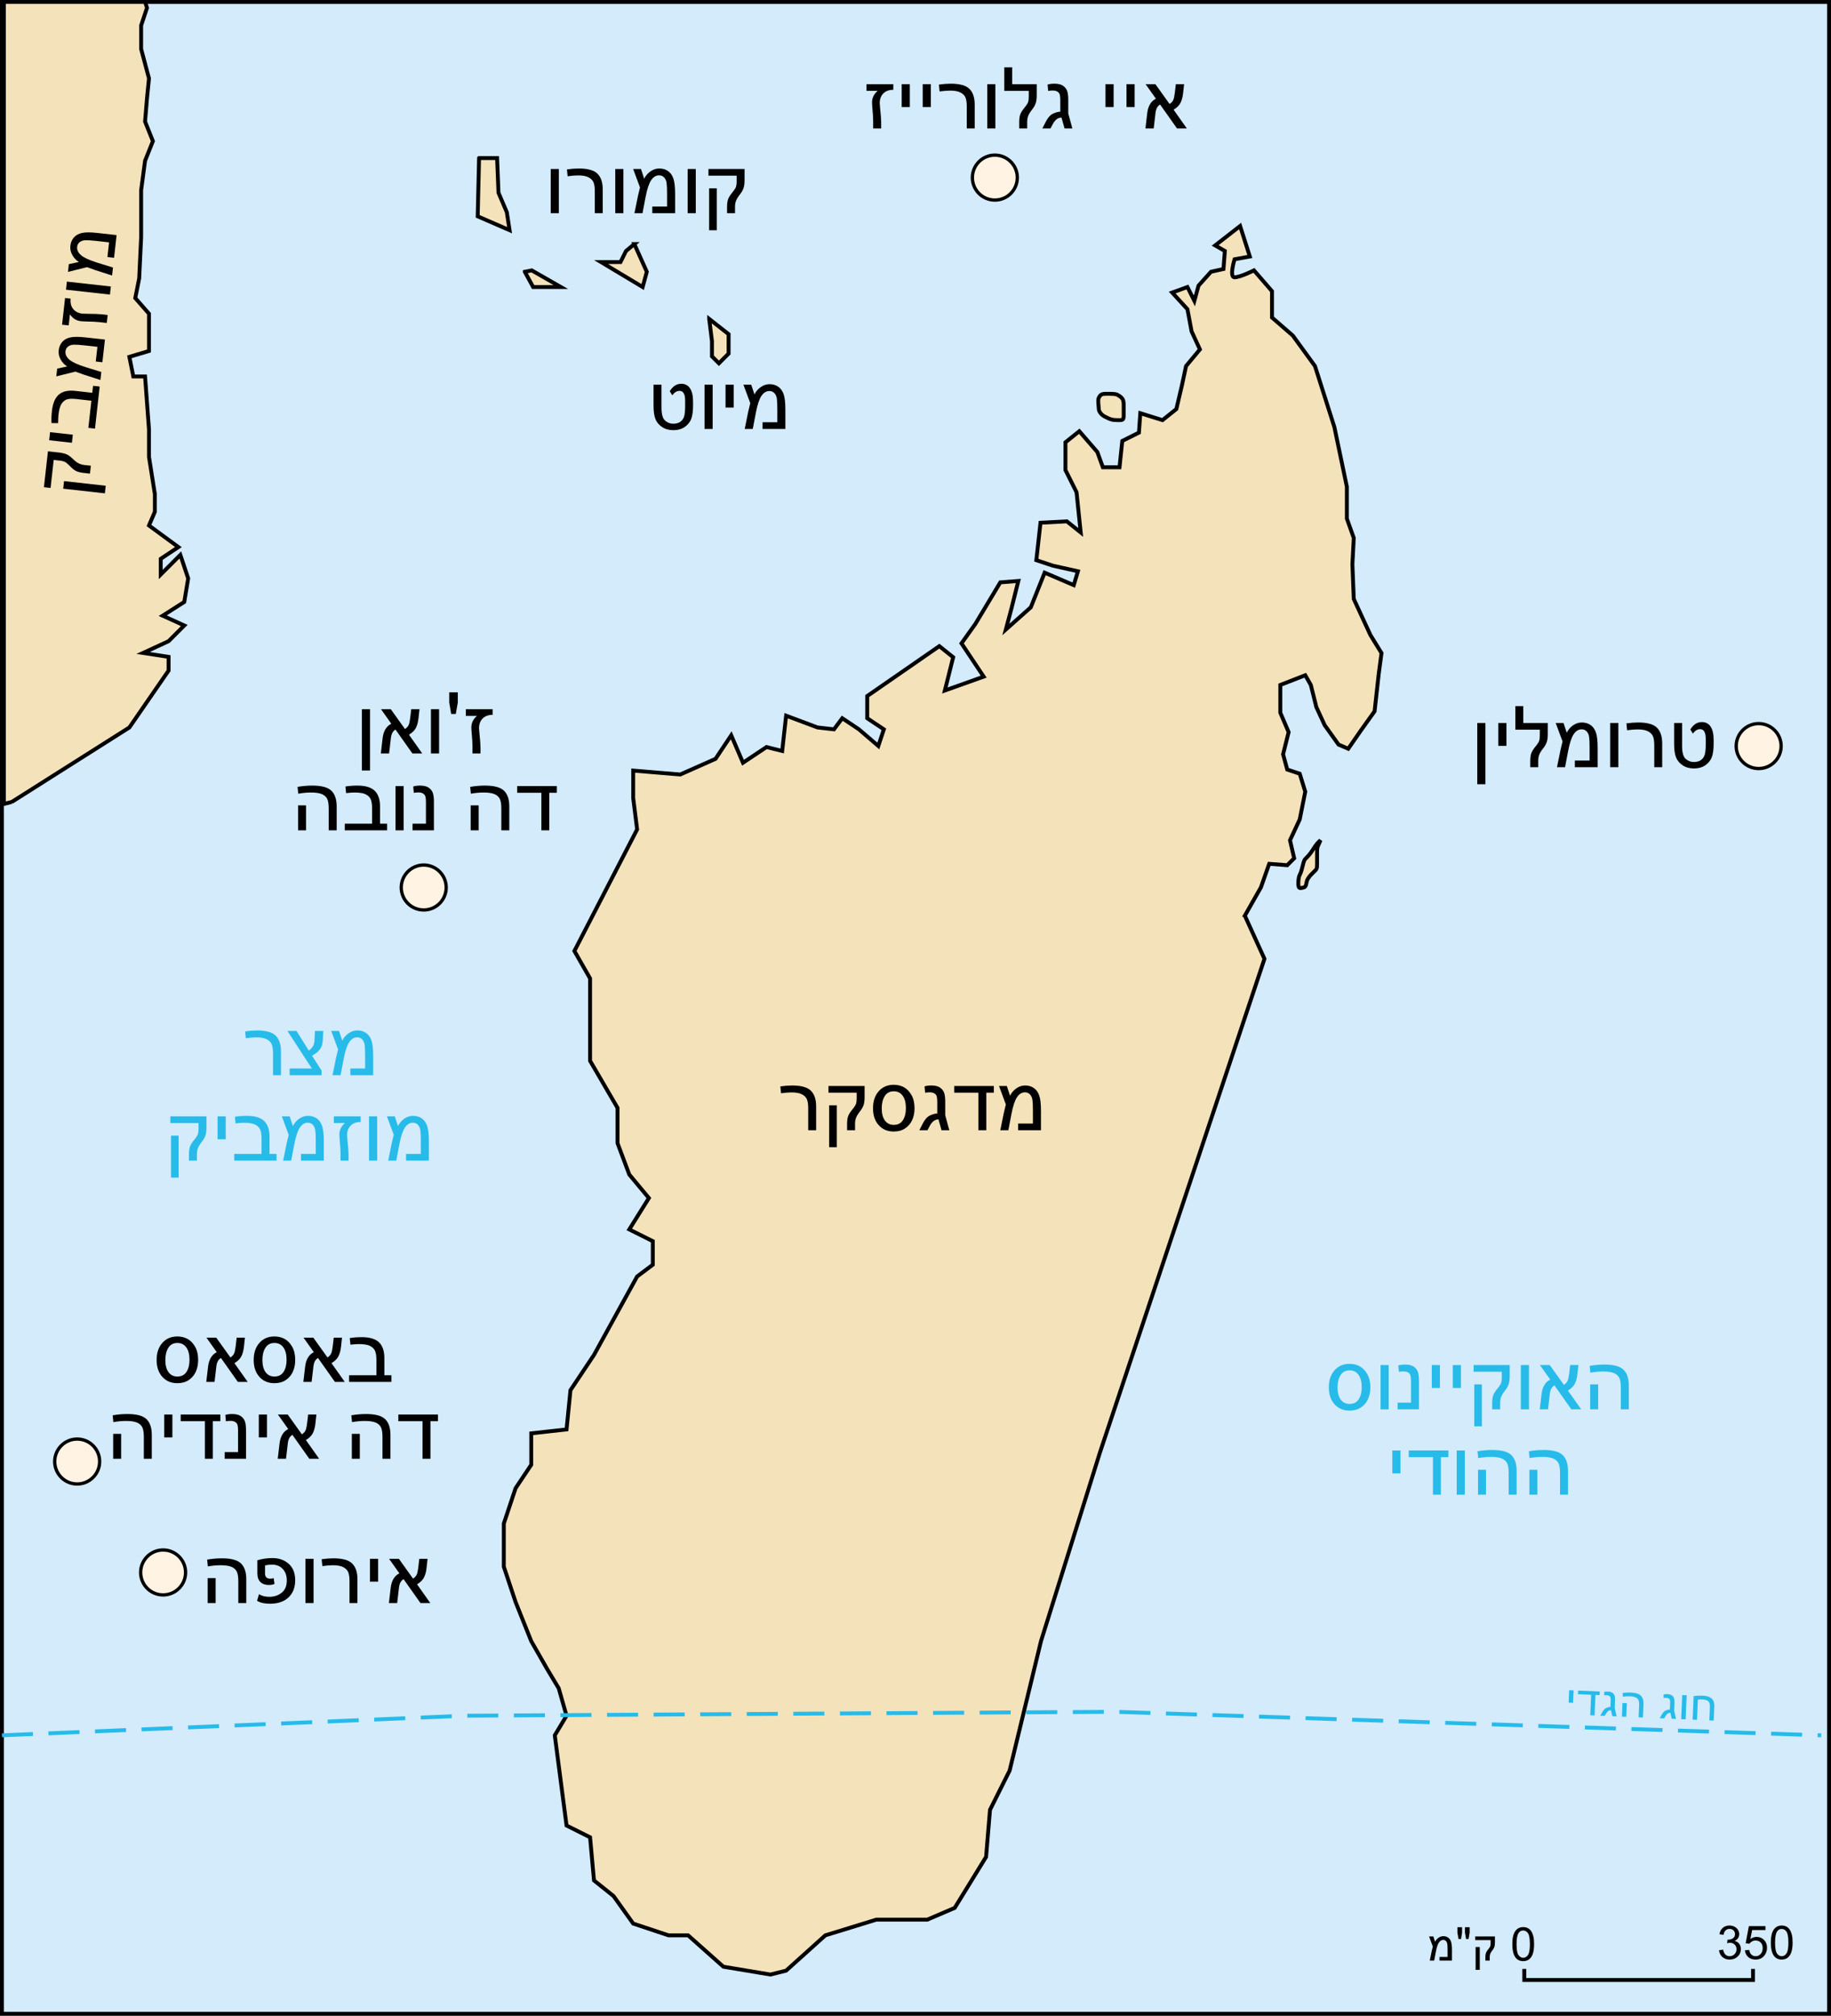 <?xml version="1.0" encoding="UTF-8" standalone="no"?>
<!-- Created with Inkscape (http://www.inkscape.org/) -->

<svg
   xmlns:dc="http://purl.org/dc/elements/1.1/"
   xmlns:cc="http://creativecommons.org/ns#"
   xmlns:rdf="http://www.w3.org/1999/02/22-rdf-syntax-ns#"
   xmlns:svg="http://www.w3.org/2000/svg"
   xmlns="http://www.w3.org/2000/svg"
   xmlns:sodipodi="http://sodipodi.sourceforge.net/DTD/sodipodi-0.dtd"
   xmlns:inkscape="http://www.inkscape.org/namespaces/inkscape"
   width="471.731"
   height="519.208"
   id="svg2"
   sodipodi:version="0.32"
   inkscape:version="0.47 r22583"
   sodipodi:docname="Îles_éparses.svg"
   version="1.0">
  <rect width="100%" height="100%" fill="#808080" stroke="none"/>
  <defs
     id="defs4">
    <inkscape:perspective
       sodipodi:type="inkscape:persp3d"
       inkscape:vp_x="0 : 262.51254 : 1"
       inkscape:vp_y="0 : 1000 : 0"
       inkscape:vp_z="1206.7284 : 262.51254 : 1"
       inkscape:persp3d-origin="603.3642 : 175.00836 : 1"
       id="perspective180" />
  </defs>
  <sodipodi:namedview
     id="base"
     pagecolor="#ffffff"
     bordercolor="#666666"
     borderopacity="1.0"
     inkscape:pageopacity="0.0"
     inkscape:pageshadow="2"
     inkscape:zoom="0.7"
     inkscape:cx="227.5986"
     inkscape:cy="338.99375"
     inkscape:document-units="px"
     inkscape:current-layer="layer2"
     inkscape:window-width="1280"
     inkscape:window-height="660"
     inkscape:window-x="-4"
     inkscape:window-y="-4"
     showguides="true"
     inkscape:guide-bbox="true"
     showgrid="false"
     inkscape:window-maximized="1" />
  <g
     inkscape:label="Calque 1"
     inkscape:groupmode="layer"
     id="layer1"
     transform="translate(-231.04,-309.663)" />
  <g
     inkscape:groupmode="layer"
     id="layer2"
     inkscape:label="dessin"
     transform="translate(-231.04,-309.663)">
    <g
       id="g3108">
      <path
         id="rect2823"
         d="m 231.54,310.163 470.731,0 0,518.208 -470.731,0 0,-518.208 z"
         style="color:#000000;fill:#d3ebfa;fill-opacity:1;stroke:#000000;stroke-width:1;stroke-linecap:butt;stroke-linejoin:miter;stroke-miterlimit:4;stroke-dashoffset:0;stroke-opacity:1;marker:none;visibility:visible;display:inline;overflow:visible" />
      <path
         id="path3710"
         d="m 551.759,545.528 5.051,11.112 -42.426,127.279 -15.152,48.487 -8.081,33.335 -5.051,10.102 -1.01,12.122 -8.081,13.132 -7.071,3.03 -13.132,0 -13.132,4.041 -10.102,9.091 -4.041,1.01 -12.122,-2.02 -9.091,-8.081 -5.051,0 -9.091,-3.03 -5.051,-7.071 -5.051,-4.041 -1.01,-11.112 -6.061,-3.03 -3.03,-23.234 3.03,-5.051 -2.02,-7.071 -3.03,-5.051 -4.041,-7.071 -4.041,-10.102 -3.03,-9.091 0,-11.112 3.03,-9.091 4.041,-6.061 0,-8.081 9.091,-1.01 1.01,-10.102 6.061,-9.091 11.112,-20.203 4.041,-3.03 0,-6.061 -6.061,-3.03 5.051,-8.081 -5.051,-6.061 -3.03,-8.081 0,-9.091 -7.071,-12.122 0,-8.081 0,-5.051 0,-8.081 -4.041,-7.071 16.162,-31.315 -1.01,-8.081 0,-7.071 12.122,1.01 9.091,-4.041 4.041,-6.061 3.03,7.071 6.061,-4.041 4.041,1.01 1.01,-9.091 8.081,3.03 4.244,0.486 2.143,-2.857 4.286,2.857 5,4.286 1.429,-4.286 -4.286,-2.857 0,-5.714 18.571,-12.857 3.571,2.857 -2.143,8.571 10,-3.571 -5.714,-8.571 3.571,-5 6.429,-10.714 4.643,-0.357 -1.786,7.143 -1.429,5.357 6.429,-5.714 3.571,-8.929 7.5,3.214 1.071,-3.571 -6.429,-1.429 -4.286,-1.429 1.071,-9.643 6.786,-0.357 3.571,2.857 -1.071,-10.357 -2.857,-5.714 0,-7.143 3.571,-2.857 4.643,5.357 1.429,3.929 4.286,0 0.714,-6.786 4.286,-2.143 0.357,-5 5.714,1.786 3.571,-2.857 1.429,-6.071 1.071,-5 3.571,-4.286 -2.143,-4.643 -1.071,-5.714 -3.929,-4.286 3.929,-1.429 1.786,3.571 1.071,-3.929 3.214,-3.571 3.214,-0.714 0.357,-4.643 -2.5,-1.429 6.429,-5 2.5,7.857 -3.929,0.714 c 0,0 -1.429,4.643 0,4.643 1.429,0 5,-1.786 5,-1.786 l 4.643,5.357 0,6.786 5.357,4.643 5.714,7.857 5,15.714 3.214,15.357 0,8.214 1.786,5 -0.357,6.786 0.357,8.929 4.286,9.286 2.857,4.643 -0.714,5.357 -1.071,9.643 -3.571,5 -3.214,4.643 -2.5,-1.071 -3.571,-5 -2.143,-4.643 -1.429,-5.714 -1.429,-2.5 -6.429,2.5 0,7.143 2.143,5 -1.429,5.714 1.071,3.929 3.214,1.071 1.429,4.643 -1.429,7.143 -2.5,5.357 1.071,4.643 -1.786,1.786 -4.643,-0.357 -2.143,6.071 -4.138,7.287 z"
         style="fill:#f4e2ba;fill-opacity:1;fill-rule:evenodd;stroke:#000000;stroke-width:1px;stroke-linecap:butt;stroke-linejoin:miter;stroke-opacity:1" />
      <path
         id="path4601"
         d="m 571.253,526.098 c -1.107,0.855 -1.921,2.442 -2.5,3.214 -0.515,0.686 -0.966,1.145 -1.429,1.607 -0.378,0.378 -0.62,1.585 -0.714,1.964 -0.239,0.955 -0.362,1.438 -0.714,2.143 -0.317,0.634 -0.357,1.475 -0.357,2.321 0,1.349 0.495,1.126 1.429,0.893 0.694,-0.174 0.573,-1.324 0.893,-1.964 0.404,-0.807 0.885,-1.242 1.607,-1.964 0.84,-0.84 0.893,-0.745 0.893,-2.143 0,-1.012 0,-2.024 0,-3.036 0,-1.544 0.353,-1.687 0.893,-3.036 z"
         style="fill:#f4e2ba;fill-opacity:1;fill-rule:evenodd;stroke:#000000;stroke-width:1px;stroke-linecap:butt;stroke-linejoin:miter;stroke-opacity:1" />
      <path
         id="path4603"
         d="m 519.111,411.455 c -0.485,-0.399 -1.95,-0.357 -3.036,-0.357 -1.24,0 -1.529,0.201 -1.964,1.071 -0.281,0.563 0,2.033 0,2.679 0,0.954 0.819,1.749 1.607,2.143 1.393,0.697 1.802,0.893 3.393,0.893 1.218,0 1.429,-0.008 1.429,-1.25 0,-0.893 0,-1.786 0,-2.679 0,-1.298 -0.259,-1.798 -1.429,-2.5 z"
         style="fill:#f4e2ba;fill-opacity:1;fill-rule:evenodd;stroke:#000000;stroke-width:1px;stroke-linecap:butt;stroke-linejoin:miter;stroke-opacity:1" />
      <path
         id="path4623"
         d="m 354.468,350.384 4.643,0 0.357,8.929 2.143,5 0.714,4.643 -8.214,-3.571 0.357,-15 z"
         style="fill:#f4e2ba;fill-opacity:1;fill-rule:evenodd;stroke:#000000;stroke-width:1px;stroke-linecap:butt;stroke-linejoin:miter;stroke-opacity:1" />
      <path
         id="path4625"
         d="m 394.468,372.527 3.214,7.143 -1.071,3.929 -10.714,-6.429 5,0 1.429,-2.857 2.143,-1.786 z"
         style="fill:#f4e2ba;fill-opacity:1;fill-rule:evenodd;stroke:#000000;stroke-width:1px;stroke-linecap:butt;stroke-linejoin:miter;stroke-opacity:1" />
      <path
         id="path4627"
         d="m 413.753,391.812 5,3.929 0,5 -2.5,2.5 -1.786,-1.786 0,-3.929 -0.714,-5.714 z"
         style="fill:#f4e2ba;fill-opacity:1;fill-rule:evenodd;stroke:#000000;stroke-width:1px;stroke-linecap:butt;stroke-linejoin:miter;stroke-opacity:1" />
      <path
         id="path4629"
         d="m 366.253,379.67 2.143,3.929 7.143,0 -7.5,-4.286 -1.786,0.357 z"
         style="fill:#f4e2ba;fill-opacity:1;fill-rule:evenodd;stroke:#000000;stroke-width:1px;stroke-linecap:butt;stroke-linejoin:miter;stroke-opacity:1" />
      <path
         id="path4633"
         d="m 433.214,430.576 c 0,3.748 -3.038,6.786 -6.786,6.786 -3.748,0 -6.786,-3.038 -6.786,-6.786 0,-3.748 3.038,-6.786 6.786,-6.786 3.748,0 6.786,3.038 6.786,6.786 z"
         style="color:#000000;fill:#fff3e3;fill-opacity:1;fill-rule:evenodd;stroke:#000000;stroke-width:1;stroke-linecap:butt;stroke-linejoin:miter;stroke-miterlimit:4;stroke-dashoffset:0;stroke-opacity:1;marker:none;visibility:visible;display:inline;overflow:visible"
         transform="matrix(0.853,0,0,0.853,123.606,-11.872)" />
      <path
         id="path5520"
         d="m 433.214,430.576 c 0,3.748 -3.038,6.786 -6.786,6.786 -3.748,0 -6.786,-3.038 -6.786,-6.786 0,-3.748 3.038,-6.786 6.786,-6.786 3.748,0 6.786,3.038 6.786,6.786 z"
         style="color:#000000;fill:#fff3e3;fill-opacity:1;fill-rule:evenodd;stroke:#000000;stroke-width:1;stroke-linecap:butt;stroke-linejoin:miter;stroke-miterlimit:4;stroke-dashoffset:0;stroke-opacity:1;marker:none;visibility:visible;display:inline;overflow:visible"
         transform="matrix(0.853,0,0,0.853,320.392,134.556)" />
      <path
         id="path5522"
         d="m 433.214,430.576 c 0,3.748 -3.038,6.786 -6.786,6.786 -3.748,0 -6.786,-3.038 -6.786,-6.786 0,-3.748 3.038,-6.786 6.786,-6.786 3.748,0 6.786,3.038 6.786,6.786 z"
         style="color:#000000;fill:#fff3e3;fill-opacity:1;fill-rule:evenodd;stroke:#000000;stroke-width:1;stroke-linecap:butt;stroke-linejoin:miter;stroke-miterlimit:4;stroke-dashoffset:0;stroke-opacity:1;marker:none;visibility:visible;display:inline;overflow:visible"
         transform="matrix(0.853,0,0,0.853,-23.536,170.985)" />
      <path
         id="path5524"
         d="m 433.214,430.576 c 0,3.748 -3.038,6.786 -6.786,6.786 -3.748,0 -6.786,-3.038 -6.786,-6.786 0,-3.748 3.038,-6.786 6.786,-6.786 3.748,0 6.786,3.038 6.786,6.786 z"
         style="color:#000000;fill:#fff3e3;fill-opacity:1;fill-rule:evenodd;stroke:#000000;stroke-width:1;stroke-linecap:butt;stroke-linejoin:miter;stroke-miterlimit:4;stroke-dashoffset:0;stroke-opacity:1;marker:none;visibility:visible;display:inline;overflow:visible"
         transform="matrix(0.853,0,0,0.853,-112.822,318.842)" />
      <path
         id="path5526"
         d="m 433.214,430.576 c 0,3.748 -3.038,6.786 -6.786,6.786 -3.748,0 -6.786,-3.038 -6.786,-6.786 0,-3.748 3.038,-6.786 6.786,-6.786 3.748,0 6.786,3.038 6.786,6.786 z"
         style="color:#000000;fill:#fff3e3;fill-opacity:1;fill-rule:evenodd;stroke:#000000;stroke-width:1;stroke-linecap:butt;stroke-linejoin:miter;stroke-miterlimit:4;stroke-dashoffset:0;stroke-opacity:1;marker:none;visibility:visible;display:inline;overflow:visible"
         transform="matrix(0.853,0,0,0.853,-90.679,347.413)" />
      <g
         id="text5528"
         style="font-size:22px;font-style:normal;font-variant:normal;font-weight:normal;font-stretch:normal;text-align:center;line-height:125%;writing-mode:lr-tb;text-anchor:middle;fill:#000000;fill-opacity:1;stroke:none;font-family:Arial">
        <path
           id="path3090"
           style=""
           d="m 490.183,594.151 -1.762,-4.759 2.009,0 0.838,2.514 c 0.337,-0.738 0.863,-1.362 1.579,-1.875 0.716,-0.512 1.486,-0.768 2.31,-0.768 0.874,10e-6 1.627,0.224 2.261,0.671 0.634,0.448 1.094,1.101 1.38,1.96 0.286,0.859 0.43,2.152 0.43,3.878 l 0,5.017 -5.876,0 0,-1.719 3.803,0 0,-3.341 c -10e-6,-1.26 -0.041,-2.179 -0.124,-2.755 -0.082,-0.576 -0.294,-1.046 -0.634,-1.407 -0.34,-0.362 -0.768,-0.542 -1.284,-0.542 -0.802,10e-6 -1.484,0.414 -2.046,1.241 -0.562,0.827 -1.04,2.261 -1.434,4.302 l -0.806,4.222 -2.073,0 0.902,-4.447 c 0.086,-0.423 0.261,-1.153 0.526,-2.191 z" />
        <path
           id="path3092"
           style=""
           d="m 487.089,591.111 -1.944,0 0,9.679 -2.041,0 0,-9.679 -6.23,0 0,-1.719 10.216,0 z" />
        <path
           id="path3094"
           style=""
           d="m 474.564,593.421 0,3.502 1.053,3.867 -2.009,0 -0.784,-2.793 c -0.881,0 -1.615,0.534 -2.202,1.601 l -0.634,1.192 -2.095,0 0.902,-1.762 c 0.537,-1.046 1.16,-1.731 1.869,-2.057 0.709,-0.326 1.325,-0.489 1.848,-0.489 l 0,-2.997 c -1e-5,-0.616 -0.045,-1.083 -0.134,-1.402 -0.089,-0.319 -0.288,-0.575 -0.596,-0.768 -0.308,-0.193 -0.716,-0.29 -1.225,-0.29 -0.437,10e-6 -0.827,0.036 -1.171,0.107 l -0.15,-1.633 c 0.48,-0.158 1.067,-0.236 1.762,-0.236 0.974,10e-6 1.719,0.183 2.234,0.548 0.516,0.365 0.867,0.815 1.053,1.348 0.186,0.534 0.279,1.287 0.279,2.261 z" />
        <path
           id="path3096"
           style=""
           d="m 455.959,595.14 c 0,-1.819 0.489,-3.284 1.466,-4.394 0.978,-1.11 2.272,-1.665 3.883,-1.665 0.96,10e-6 1.826,0.209 2.6,0.628 0.773,0.419 1.425,1.087 1.955,2.003 0.53,0.917 0.795,2.059 0.795,3.427 -2e-5,1.124 -0.201,2.131 -0.602,3.019 -0.401,0.888 -1.006,1.604 -1.815,2.148 -0.809,0.544 -1.787,0.816 -2.933,0.816 -1.611,0 -2.906,-0.546 -3.883,-1.638 -0.978,-1.092 -1.466,-2.541 -1.466,-4.345 z m 2.245,0 c 0,1.346 0.272,2.394 0.816,3.142 0.544,0.748 1.307,1.123 2.288,1.123 1.06,0 1.846,-0.405 2.358,-1.214 0.512,-0.809 0.768,-1.833 0.768,-3.072 -10e-6,-1.375 -0.276,-2.446 -0.827,-3.212 -0.551,-0.766 -1.318,-1.149 -2.299,-1.149 -1.038,10e-6 -1.815,0.414 -2.331,1.241 -0.516,0.827 -0.773,1.875 -0.773,3.142 z" />
        <path
           id="path3098"
           style=""
           d="m 444.486,589.393 9.303,0 0,2.836 c -10e-6,0.809 -0.073,1.459 -0.22,1.95 -0.147,0.491 -0.41,0.994 -0.79,1.509 l -0.569,0.773 c -0.587,0.788 -0.881,1.622 -0.881,2.503 l 0,1.826 -2.052,0 0,-1.536 c -10e-6,-0.781 0.07,-1.413 0.209,-1.896 0.14,-0.483 0.431,-1.004 0.875,-1.563 l 0.634,-0.816 c 0.308,-0.394 0.51,-0.75 0.607,-1.069 0.097,-0.319 0.145,-0.739 0.145,-1.262 l 0,-1.536 -7.262,0 z m 0.172,15.78 0,-10.807 1.966,0 0,10.807 z" />
        <path
           id="path3100"
           style=""
           d="m 432.089,589.5 c 1.103,-0.158 2.116,-0.236 3.04,-0.236 2.306,10e-6 3.912,0.446 4.818,1.337 0.906,0.892 1.359,2.236 1.359,4.034 l 0,6.155 -2.041,0 0,-5.607 c -1e-5,-1.038 -0.111,-1.823 -0.333,-2.353 -0.222,-0.53 -0.648,-0.96 -1.278,-1.289 -0.63,-0.329 -1.511,-0.494 -2.643,-0.494 -0.766,1e-5 -1.683,0.072 -2.75,0.215 z" />
      </g>
      <g
         id="text5536"
         style="font-size:22px;font-style:normal;font-variant:normal;font-weight:normal;font-stretch:normal;text-align:center;line-height:125%;writing-mode:lr-tb;text-anchor:middle;fill:#000000;fill-opacity:1;stroke:none;font-family:Arial">
        <path
           id="path3077"
           style=""
           d="m 413.565,353.19 9.303,0 0,2.836 c -10e-6,0.809 -0.073,1.459 -0.22,1.95 -0.147,0.491 -0.41,0.994 -0.79,1.509 l -0.569,0.773 c -0.587,0.788 -0.881,1.622 -0.881,2.503 l 0,1.826 -2.052,0 0,-1.536 c -1e-5,-0.781 0.07,-1.413 0.209,-1.896 0.14,-0.483 0.431,-1.004 0.875,-1.563 l 0.634,-0.816 c 0.308,-0.394 0.51,-0.75 0.607,-1.069 0.097,-0.319 0.145,-0.739 0.145,-1.262 l 0,-1.536 -7.262,0 z m 0.172,15.78 0,-10.807 1.966,0 0,10.807 z" />
        <path
           id="path3079"
           style=""
           d="m 410.299,353.19 0,11.397 -2.095,0 0,-11.397 z" />
        <path
           id="path3081"
           style=""
           d="m 395.926,357.949 -1.762,-4.759 2.009,0 0.838,2.514 c 0.337,-0.738 0.863,-1.362 1.579,-1.875 0.716,-0.512 1.486,-0.768 2.31,-0.768 0.874,10e-6 1.627,0.224 2.261,0.671 0.634,0.448 1.094,1.101 1.38,1.96 0.286,0.859 0.43,2.152 0.43,3.878 l 0,5.017 -5.876,0 0,-1.719 3.803,0 0,-3.341 c -1e-5,-1.26 -0.041,-2.179 -0.124,-2.755 -0.082,-0.576 -0.294,-1.046 -0.634,-1.407 -0.34,-0.362 -0.768,-0.542 -1.284,-0.542 -0.802,1e-5 -1.484,0.414 -2.046,1.241 -0.562,0.827 -1.04,2.261 -1.434,4.302 l -0.806,4.222 -2.073,0 0.902,-4.447 c 0.086,-0.423 0.261,-1.153 0.526,-2.191 z" />
        <path
           id="path3083"
           style=""
           d="m 391.651,353.19 0,11.397 -2.095,0 0,-11.397 z" />
        <path
           id="path3085"
           style=""
           d="m 377.106,353.297 c 1.103,-0.158 2.116,-0.236 3.04,-0.236 2.306,10e-6 3.912,0.446 4.818,1.337 0.906,0.892 1.359,2.236 1.359,4.034 l 0,6.155 -2.041,0 0,-5.607 c -10e-6,-1.038 -0.111,-1.823 -0.333,-2.353 -0.222,-0.53 -0.648,-0.96 -1.278,-1.289 -0.63,-0.329 -1.511,-0.494 -2.643,-0.494 -0.766,0 -1.683,0.072 -2.75,0.215 z" />
        <path
           id="path3087"
           style=""
           d="m 375.022,353.19 0,11.397 -2.095,0 0,-11.397 z" />
      </g>
      <g
         id="text5540"
         style="font-size:22px;font-style:normal;font-variant:normal;font-weight:normal;font-stretch:normal;text-align:center;line-height:125%;writing-mode:lr-tb;text-anchor:middle;fill:#000000;fill-opacity:1;stroke:none;font-family:Arial">
        <path
           id="path3068"
           style=""
           d="m 424.335,413.511 -1.762,-4.759 2.009,0 0.838,2.514 c 0.337,-0.738 0.863,-1.362 1.579,-1.875 0.716,-0.512 1.486,-0.768 2.31,-0.768 0.874,1e-5 1.627,0.224 2.261,0.671 0.634,0.448 1.094,1.101 1.38,1.96 0.286,0.859 0.43,2.152 0.43,3.878 l 0,5.017 -5.876,0 0,-1.719 3.803,0 0,-3.341 c 0,-1.26 -0.041,-2.179 -0.124,-2.755 -0.082,-0.576 -0.294,-1.046 -0.634,-1.407 -0.34,-0.362 -0.768,-0.542 -1.284,-0.542 -0.802,10e-6 -1.484,0.414 -2.046,1.241 -0.562,0.827 -1.04,2.261 -1.434,4.302 l -0.806,4.222 -2.073,0 0.902,-4.447 c 0.086,-0.423 0.261,-1.153 0.526,-2.191 z" />
        <path
           id="path3070"
           style=""
           d="m 420.06,408.753 0,5.897 -2.095,0 0,-5.897 z" />
        <path
           id="path3072"
           style=""
           d="m 414.646,408.753 0,11.397 -2.095,0 0,-11.397 z" />
        <path
           id="path3074"
           style=""
           d="m 399.413,408.753 2.052,0 0,5.919 c -10e-6,1.683 0.31,2.793 0.929,3.33 0.619,0.537 1.312,0.806 2.079,0.806 0.816,0 1.463,-0.19 1.939,-0.569 0.476,-0.38 0.786,-0.874 0.929,-1.482 0.143,-0.609 0.215,-1.429 0.215,-2.46 l 0,-1.45 c -10e-6,-1.669 -0.483,-2.503 -1.45,-2.503 -0.68,1e-5 -1.303,0.38 -1.869,1.139 l -0.645,-1.053 c 0.773,-1.275 1.758,-1.912 2.954,-1.912 1.003,2e-5 1.762,0.394 2.277,1.182 0.516,0.788 0.773,1.941 0.773,3.459 l 0,0.816 c -1e-5,1.475 -0.141,2.628 -0.424,3.459 -0.283,0.831 -0.824,1.543 -1.622,2.138 -0.799,0.594 -1.824,0.892 -3.078,0.892 -1.103,0 -2.061,-0.272 -2.874,-0.816 -0.813,-0.544 -1.38,-1.232 -1.703,-2.062 -0.322,-0.831 -0.483,-1.991 -0.483,-3.48 z" />
      </g>
      <path
         sodipodi:nodetypes="cccccccccccccccccccccccccccc"
         id="path5544"
         d="m 234.066,516.234 30.305,-19.193 10.102,-14.647 0,-3.536 -6.566,-1.01 6.566,-3.03 4.041,-4.041 -5.556,-2.525 5.556,-3.536 1.01,-6.061 -2.02,-6.061 -5.051,5.051 0,-4.041 4.546,-3.03 -7.576,-5.556 1.515,-3.536 0,-4.546 -1.515,-9.596 0,-7.071 -1.01,-13.637 -3.03,0 -1.01,-5.051 5.051,-1.515 0,-9.596 -3.536,-4.041 1.01,-5.051 0.505,-10.607 10e-6,-12.122 1.01,-7.576 2.02,-5.051 -2.02,-5.051 0.505,-6.061 0.505,-5.051 -2.02,-7.576 0,-6.061 1.515,-4.546 -0.505,-1.515 -36.365,0 0,206.576 2.02,-0.505 z"
         style="fill:#f4e2ba;fill-opacity:1;fill-rule:evenodd;stroke:#000000;stroke-width:1px;stroke-linecap:butt;stroke-linejoin:miter;stroke-opacity:1" />
      <g
         id="text5548"
         style="font-size:22px;font-style:normal;font-variant:normal;font-weight:normal;font-stretch:normal;text-align:center;line-height:125%;writing-mode:lr-tb;text-anchor:middle;fill:#000000;fill-opacity:1;stroke:none;font-family:Arial"
         transform="matrix(0.111,-0.994,0.994,0.111,0,0)">
        <path
           id="path3053"
           style=""
           d="m -347.944,293.862 -1.762,-4.759 2.009,0 0.838,2.514 c 0.337,-0.738 0.863,-1.362 1.579,-1.875 0.716,-0.512 1.486,-0.768 2.31,-0.768 0.874,10e-6 1.627,0.224 2.261,0.671 0.634,0.448 1.094,1.101 1.38,1.96 0.286,0.859 0.43,2.152 0.43,3.878 l 0,5.017 -5.876,0 0,-1.719 3.803,0 0,-3.341 c -10e-6,-1.26 -0.041,-2.179 -0.124,-2.755 -0.082,-0.576 -0.294,-1.046 -0.634,-1.407 -0.34,-0.362 -0.768,-0.542 -1.284,-0.542 -0.802,1e-5 -1.484,0.414 -2.046,1.241 -0.562,0.827 -1.04,2.261 -1.434,4.302 l -0.806,4.222 -2.073,0 0.902,-4.447 c 0.086,-0.423 0.261,-1.153 0.526,-2.191 z" />
        <path
           id="path3055"
           style=""
           d="m -352.22,289.103 0,11.397 -2.095,0 0,-11.397 z" />
        <path
           id="path3057"
           style=""
           d="m -356.474,290.553 c -1.096,1e-5 -1.953,0.313 -2.573,0.94 -0.619,0.627 -0.929,1.466 -0.929,2.519 0,0.208 0.032,0.612 0.097,1.214 0.186,1.733 0.279,2.965 0.279,3.695 l 0,1.579 -2.062,0 0,-1.869 c 0,-0.759 -0.072,-1.926 -0.215,-3.502 -0.05,-0.53 -0.075,-0.97 -0.075,-1.321 0,-1.182 0.483,-2.177 1.45,-2.986 l -2.879,0 0,-1.719 6.907,0 z" />
        <path
           id="path3059"
           style=""
           d="m -375.015,293.862 -1.762,-4.759 2.009,0 0.838,2.514 c 0.337,-0.738 0.863,-1.362 1.579,-1.875 0.716,-0.512 1.486,-0.768 2.31,-0.768 0.874,10e-6 1.627,0.224 2.261,0.671 0.634,0.448 1.094,1.101 1.38,1.96 0.286,0.859 0.43,2.152 0.43,3.878 l 0,5.017 -5.876,0 0,-1.719 3.803,0 0,-3.341 c -10e-6,-1.26 -0.041,-2.179 -0.124,-2.755 -0.082,-0.576 -0.294,-1.046 -0.634,-1.407 -0.34,-0.362 -0.768,-0.542 -1.284,-0.542 -0.802,1e-5 -1.484,0.414 -2.046,1.241 -0.562,0.827 -1.04,2.261 -1.434,4.302 l -0.806,4.222 -2.073,0 0.902,-4.447 c 0.086,-0.423 0.261,-1.153 0.526,-2.191 z" />
        <path
           id="path3061"
           style=""
           d="m -379.956,298.781 1.815,0 0,1.719 -10.903,0 0,-1.719 7.036,0 0,-3.889 c -10e-6,-1.06 -0.118,-1.857 -0.354,-2.39 -0.236,-0.534 -0.664,-0.958 -1.284,-1.273 -0.619,-0.315 -1.584,-0.473 -2.895,-0.473 -0.465,1e-5 -1.185,0.05 -2.159,0.15 l -0.172,-1.697 c 0.967,-0.158 1.994,-0.236 3.083,-0.236 2.048,10e-6 3.532,0.444 4.453,1.332 0.92,0.888 1.38,2.234 1.38,4.039 z" />
        <path
           id="path3063"
           style=""
           d="m -391.235,289.103 0,5.897 -2.095,0 0,-5.897 z" />
        <path
           id="path3065"
           style=""
           d="m -405.501,289.103 9.303,0 0,2.836 c -10e-6,0.809 -0.073,1.459 -0.22,1.95 -0.147,0.491 -0.41,0.994 -0.79,1.509 l -0.569,0.773 c -0.587,0.788 -0.881,1.622 -0.881,2.503 l 0,1.826 -2.052,0 0,-1.536 c -10e-6,-0.781 0.07,-1.413 0.209,-1.896 0.14,-0.483 0.431,-1.004 0.875,-1.563 l 0.634,-0.816 c 0.308,-0.394 0.51,-0.75 0.607,-1.069 0.097,-0.319 0.145,-0.739 0.145,-1.262 l 0,-1.536 -7.262,0 z m 0.172,15.78 0,-10.807 1.966,0 0,10.807 z" />
      </g>
      <g
         id="text5552"
         style="font-size:22px;font-style:normal;font-variant:normal;font-weight:normal;font-stretch:normal;text-align:center;line-height:100%;writing-mode:lr-tb;text-anchor:middle;fill:#27bbea;fill-opacity:1;stroke:none;font-family:Arial">
        <path
           id="path3032"
           style=""
           d="m 318.136,579.974 -1.762,-4.759 2.009,0 0.838,2.514 c 0.337,-0.738 0.863,-1.362 1.579,-1.875 0.716,-0.512 1.486,-0.768 2.31,-0.768 0.874,2e-5 1.627,0.224 2.261,0.671 0.634,0.448 1.094,1.101 1.38,1.96 0.286,0.859 0.43,2.152 0.43,3.878 l 0,5.017 -5.876,0 0,-1.719 3.803,0 0,-3.341 c -1e-5,-1.26 -0.041,-2.179 -0.124,-2.755 -0.082,-0.576 -0.294,-1.046 -0.634,-1.407 -0.34,-0.362 -0.768,-0.542 -1.284,-0.542 -0.802,10e-6 -1.484,0.414 -2.046,1.241 -0.562,0.827 -1.04,2.261 -1.434,4.302 l -0.806,4.222 -2.073,0 0.902,-4.447 c 0.086,-0.423 0.261,-1.153 0.526,-2.191 z" />
        <path
           id="path3034"
           style=""
           d="m 314.333,575.215 -0.107,2.052 c -0.036,0.68 -0.113,1.23 -0.231,1.649 -0.118,0.419 -0.367,0.85 -0.747,1.294 -0.38,0.444 -0.985,0.906 -1.815,1.386 l 2.438,3.803 0,1.214 -8.207,0 0,-1.719 5.726,0 -6.295,-9.679 2.331,0 3.169,5.06 c 0.537,-0.394 0.92,-0.815 1.149,-1.262 0.229,-0.448 0.344,-1.083 0.344,-1.907 l 0.107,-1.891 z" />
        <path
           id="path3036"
           style=""
           d="m 294.203,575.323 c 1.103,-0.158 2.116,-0.236 3.04,-0.236 2.306,2e-5 3.912,0.446 4.818,1.337 0.906,0.892 1.359,2.236 1.359,4.034 l 0,6.155 -2.041,0 0,-5.607 c -1e-5,-1.038 -0.111,-1.823 -0.333,-2.353 -0.222,-0.53 -0.648,-0.96 -1.278,-1.289 -0.63,-0.329 -1.511,-0.494 -2.643,-0.494 -0.766,10e-6 -1.683,0.072 -2.75,0.215 z" />
        <path
           id="path3038"
           style=""
           d="m 332.488,601.974 -1.762,-4.759 2.009,0 0.838,2.514 c 0.337,-0.738 0.863,-1.362 1.579,-1.875 0.716,-0.512 1.486,-0.768 2.31,-0.768 0.874,2e-5 1.627,0.224 2.261,0.671 0.634,0.448 1.094,1.101 1.38,1.96 0.286,0.859 0.43,2.152 0.43,3.878 l 0,5.017 -5.876,0 0,-1.719 3.803,0 0,-3.341 c -10e-6,-1.26 -0.041,-2.179 -0.124,-2.755 -0.082,-0.576 -0.294,-1.046 -0.634,-1.407 -0.34,-0.362 -0.768,-0.542 -1.284,-0.542 -0.802,10e-6 -1.484,0.414 -2.046,1.241 -0.562,0.827 -1.04,2.261 -1.434,4.302 l -0.806,4.222 -2.073,0 0.902,-4.447 c 0.086,-0.423 0.261,-1.153 0.526,-2.191 z" />
        <path
           id="path3040"
           style=""
           d="m 328.212,597.215 0,11.397 -2.095,0 0,-11.397 z" />
        <path
           id="path3042"
           style=""
           d="m 323.958,598.665 c -1.096,1e-5 -1.953,0.313 -2.573,0.94 -0.619,0.627 -0.929,1.466 -0.929,2.519 0,0.208 0.032,0.612 0.097,1.214 0.186,1.733 0.279,2.965 0.279,3.695 l 0,1.579 -2.062,0 0,-1.869 c -1e-5,-0.759 -0.072,-1.926 -0.215,-3.502 -0.05,-0.53 -0.075,-0.97 -0.075,-1.321 0,-1.182 0.483,-2.177 1.45,-2.986 l -2.879,0 0,-1.719 6.907,0 z" />
        <path
           id="path3044"
           style=""
           d="m 305.417,601.974 -1.762,-4.759 2.009,0 0.838,2.514 c 0.337,-0.738 0.863,-1.362 1.579,-1.875 0.716,-0.512 1.486,-0.768 2.31,-0.768 0.874,2e-5 1.627,0.224 2.261,0.671 0.634,0.448 1.094,1.101 1.38,1.96 0.286,0.859 0.43,2.152 0.43,3.878 l 0,5.017 -5.876,0 0,-1.719 3.803,0 0,-3.341 c -1e-5,-1.26 -0.041,-2.179 -0.124,-2.755 -0.082,-0.576 -0.294,-1.046 -0.634,-1.407 -0.34,-0.362 -0.768,-0.542 -1.284,-0.542 -0.802,10e-6 -1.484,0.414 -2.046,1.241 -0.562,0.827 -1.04,2.261 -1.434,4.302 l -0.806,4.222 -2.073,0 0.902,-4.447 c 0.086,-0.423 0.261,-1.153 0.526,-2.191 z" />
        <path
           id="path3046"
           style=""
           d="m 300.476,606.894 1.815,0 0,1.719 -10.903,0 0,-1.719 7.036,0 0,-3.889 c 0,-1.06 -0.118,-1.857 -0.354,-2.39 -0.236,-0.534 -0.664,-0.958 -1.284,-1.273 -0.619,-0.315 -1.584,-0.473 -2.895,-0.473 -0.466,10e-6 -1.185,0.05 -2.159,0.15 l -0.172,-1.697 c 0.967,-0.158 1.994,-0.236 3.083,-0.236 2.048,2e-5 3.532,0.444 4.453,1.332 0.92,0.888 1.38,2.234 1.38,4.039 z" />
        <path
           id="path3048"
           style=""
           d="m 289.197,597.215 0,5.897 -2.095,0 0,-5.897 z" />
        <path
           id="path3050"
           style=""
           d="m 274.931,597.215 9.303,0 0,2.836 c -1e-5,0.809 -0.073,1.459 -0.22,1.95 -0.147,0.491 -0.41,0.994 -0.79,1.509 l -0.569,0.773 c -0.587,0.788 -0.881,1.622 -0.881,2.503 l 0,1.826 -2.052,0 0,-1.536 c -1e-5,-0.781 0.07,-1.413 0.209,-1.896 0.14,-0.483 0.431,-1.004 0.875,-1.563 l 0.634,-0.816 c 0.308,-0.394 0.51,-0.75 0.607,-1.069 0.097,-0.319 0.145,-0.739 0.145,-1.262 l 0,-1.536 -7.262,0 z m 0.172,15.78 0,-10.807 1.966,0 0,10.807 z" />
      </g>
      <g
         id="text6443"
         style="font-size:22px;font-style:normal;font-variant:normal;font-weight:normal;font-stretch:normal;text-align:center;line-height:100%;writing-mode:lr-tb;text-anchor:middle;fill:#27bbea;fill-opacity:1;stroke:none;font-family:Arial">
        <path
           id="path3003"
           style=""
           d="m 640.598,661.481 c 1.296,-0.222 2.557,-0.333 3.781,-0.333 2.378,10e-6 4.021,0.44 4.931,1.321 0.909,0.881 1.364,2.231 1.364,4.05 l 0,6.155 -2.052,0 0,-5.607 c -10e-6,-1.139 -0.133,-1.975 -0.397,-2.508 -0.265,-0.534 -0.722,-0.938 -1.37,-1.214 -0.648,-0.276 -1.592,-0.414 -2.831,-0.414 -0.974,1e-5 -2.059,0.1 -3.255,0.301 z m 2.181,4.77 0,6.424 -2.052,0 0,-6.424 z" />
        <path
           id="path3005"
           style=""
           d="m 638.406,672.674 -2.535,0 -4.351,-6.155 c -0.673,0.365 -1.071,1.103 -1.192,2.213 l -0.462,3.942 -2.127,0 0.462,-3.942 c 0.215,-1.833 0.96,-3.072 2.234,-3.717 l -2.653,-3.738 2.524,0 3.652,5.103 c 0.444,-0.294 0.754,-0.625 0.929,-0.994 0.175,-0.369 0.313,-0.976 0.414,-1.821 l 0.269,-2.288 2.127,0 -0.258,2.353 c -0.115,1.01 -0.342,1.839 -0.682,2.487 -0.34,0.648 -0.929,1.226 -1.767,1.735 z" />
        <path
           id="path3007"
           style=""
           d="m 624.957,661.277 0,11.397 -2.095,0 0,-11.397 z" />
        <path
           id="path3009"
           style=""
           d="m 610.691,661.277 9.303,0 0,2.836 c -10e-6,0.809 -0.073,1.459 -0.22,1.95 -0.147,0.491 -0.41,0.994 -0.79,1.509 l -0.569,0.773 c -0.587,0.788 -0.881,1.622 -0.881,2.503 l 0,1.826 -2.052,0 0,-1.536 c 0,-0.781 0.07,-1.413 0.209,-1.896 0.14,-0.483 0.431,-1.004 0.875,-1.563 l 0.634,-0.816 c 0.308,-0.394 0.51,-0.75 0.607,-1.069 0.097,-0.319 0.145,-0.739 0.145,-1.262 l 0,-1.536 -7.262,0 z m 0.172,15.78 0,-10.807 1.966,0 0,10.807 z" />
        <path
           id="path3011"
           style=""
           d="m 607.426,661.277 0,5.897 -2.095,0 0,-5.897 z" />
        <path
           id="path3013"
           style=""
           d="m 602.012,661.277 0,5.897 -2.095,0 0,-5.897 z" />
        <path
           id="path3015"
           style=""
           d="m 596.619,672.674 -5.5,0 0,-1.719 3.448,0 0,-5.586 c 0,-0.616 -0.046,-1.083 -0.14,-1.402 -0.093,-0.319 -0.292,-0.575 -0.596,-0.768 -0.304,-0.193 -0.711,-0.29 -1.219,-0.29 -0.437,1e-5 -0.827,0.036 -1.171,0.107 l -0.15,-1.633 c 0.48,-0.158 1.067,-0.236 1.762,-0.236 0.974,10e-6 1.719,0.183 2.234,0.548 0.516,0.365 0.867,0.815 1.053,1.348 0.186,0.534 0.279,1.287 0.279,2.261 z" />
        <path
           id="path3017"
           style=""
           d="m 588.82,661.277 0,11.397 -2.095,0 0,-11.397 z" />
        <path
           id="path3019"
           style=""
           d="m 573.395,667.024 c 0,-1.819 0.489,-3.284 1.466,-4.394 0.978,-1.11 2.272,-1.665 3.883,-1.665 0.96,1e-5 1.826,0.209 2.6,0.628 0.773,0.419 1.425,1.087 1.955,2.003 0.53,0.917 0.795,2.059 0.795,3.427 -10e-6,1.124 -0.201,2.131 -0.602,3.019 -0.401,0.888 -1.006,1.604 -1.815,2.148 -0.809,0.544 -1.787,0.816 -2.933,0.816 -1.611,-10e-6 -2.906,-0.546 -3.883,-1.638 -0.978,-1.092 -1.466,-2.541 -1.466,-4.345 z m 2.245,0 c 0,1.346 0.272,2.394 0.816,3.142 0.544,0.748 1.307,1.123 2.288,1.123 1.06,0 1.846,-0.405 2.358,-1.214 0.512,-0.809 0.768,-1.833 0.768,-3.072 -1e-5,-1.375 -0.276,-2.446 -0.827,-3.212 -0.551,-0.766 -1.318,-1.149 -2.299,-1.149 -1.038,10e-6 -1.815,0.414 -2.331,1.241 -0.516,0.827 -0.773,1.875 -0.773,3.142 z" />
        <path
           id="path3021"
           style=""
           d="m 624.936,683.481 c 1.296,-0.222 2.557,-0.333 3.781,-0.333 2.378,10e-6 4.021,0.44 4.931,1.321 0.909,0.881 1.364,2.231 1.364,4.05 l 0,6.155 -2.052,0 0,-5.607 c -10e-6,-1.139 -0.133,-1.975 -0.397,-2.508 -0.265,-0.534 -0.722,-0.938 -1.37,-1.214 -0.648,-0.276 -1.592,-0.414 -2.831,-0.414 -0.974,1e-5 -2.059,0.1 -3.255,0.301 z m 2.181,4.77 0,6.424 -2.052,0 0,-6.424 z" />
        <path
           id="path3023"
           style=""
           d="m 611.701,683.481 c 1.296,-0.222 2.557,-0.333 3.781,-0.333 2.378,10e-6 4.021,0.44 4.931,1.321 0.909,0.881 1.364,2.231 1.364,4.05 l 0,6.155 -2.052,0 0,-5.607 c -10e-6,-1.139 -0.133,-1.975 -0.397,-2.508 -0.265,-0.534 -0.722,-0.938 -1.37,-1.214 -0.648,-0.276 -1.592,-0.414 -2.831,-0.414 -0.974,1e-5 -2.059,0.1 -3.255,0.301 z m 2.181,4.77 0,6.424 -2.052,0 0,-6.424 z" />
        <path
           id="path3025"
           style=""
           d="m 608.436,683.277 0,11.397 -2.095,0 0,-11.397 z" />
        <path
           id="path3027"
           style=""
           d="m 604.203,684.996 -1.944,0 0,9.679 -2.041,0 0,-9.679 -6.23,0 0,-1.719 10.216,0 z" />
        <path
           id="path3029"
           style=""
           d="m 591.85,683.277 0,5.897 -2.095,0 0,-5.897 z" />
      </g>
      <g
         id="text6453"
         style="font-size:22px;font-style:normal;font-variant:normal;font-weight:normal;font-stretch:normal;text-align:center;line-height:90%;writing-mode:lr-tb;text-anchor:middle;fill:#000000;fill-opacity:1;stroke:none;font-family:Arial">
        <path
           id="path2980"
           style=""
           d="m 357.956,493.793 c -1.096,10e-6 -1.953,0.313 -2.573,0.94 -0.619,0.627 -0.929,1.466 -0.929,2.519 0,0.208 0.032,0.612 0.097,1.214 0.186,1.733 0.279,2.965 0.279,3.695 l 0,1.579 -2.062,0 0,-1.869 c 0,-0.759 -0.072,-1.926 -0.215,-3.502 -0.05,-0.53 -0.075,-0.97 -0.075,-1.321 0,-1.182 0.483,-2.177 1.45,-2.986 l -2.879,0 0,-1.719 6.907,0 z" />
        <path
           id="path2982"
           style=""
           d="m 347.278,493.568 -0.494,-2.943 0,-2.632 2.202,0 0,2.632 -0.516,2.943 z" />
        <path
           id="path2984"
           style=""
           d="m 344.163,492.343 0,11.397 -2.095,0 0,-11.397 z" />
        <path
           id="path2986"
           style=""
           d="m 339.823,503.741 -2.535,0 -4.351,-6.155 c -0.673,0.365 -1.071,1.103 -1.192,2.213 l -0.462,3.942 -2.127,0 0.462,-3.942 c 0.215,-1.833 0.96,-3.072 2.234,-3.717 l -2.653,-3.738 2.524,0 3.652,5.103 c 0.444,-0.294 0.754,-0.625 0.929,-0.994 0.175,-0.369 0.313,-0.976 0.414,-1.821 l 0.269,-2.288 2.127,0 -0.258,2.353 c -0.115,1.01 -0.342,1.839 -0.682,2.487 -0.34,0.648 -0.929,1.226 -1.767,1.735 z" />
        <path
           id="path2988"
           style=""
           d="m 326.374,492.343 0,15.78 -2.095,0 0,-15.78 z" />
        <path
           id="path2990"
           style=""
           d="m 374.499,513.862 -1.944,0 0,9.679 -2.041,0 0,-9.679 -6.23,0 0,-1.719 10.216,0 z" />
        <path
           id="path2992"
           style=""
           d="m 352.177,512.347 c 1.296,-0.222 2.557,-0.333 3.781,-0.333 2.378,2e-5 4.021,0.44 4.931,1.321 0.909,0.881 1.364,2.231 1.364,4.05 l 0,6.155 -2.052,0 0,-5.607 c -10e-6,-1.139 -0.132,-1.975 -0.397,-2.508 -0.265,-0.534 -0.722,-0.938 -1.37,-1.214 -0.648,-0.276 -1.592,-0.414 -2.831,-0.414 -0.974,10e-6 -2.059,0.1 -3.255,0.301 z m 2.181,4.77 0,6.424 -2.052,0 0,-6.424 z" />
        <path
           id="path2994"
           style=""
           d="m 342.831,523.541 -5.5,0 0,-1.719 3.448,0 0,-5.586 c -1e-5,-0.616 -0.047,-1.083 -0.14,-1.402 -0.093,-0.319 -0.292,-0.575 -0.596,-0.768 -0.304,-0.193 -0.711,-0.29 -1.219,-0.29 -0.437,10e-6 -0.827,0.036 -1.171,0.107 l -0.15,-1.633 c 0.48,-0.158 1.067,-0.236 1.762,-0.236 0.974,2e-5 1.719,0.183 2.234,0.548 0.516,0.365 0.867,0.815 1.053,1.348 0.186,0.534 0.279,1.287 0.279,2.261 z" />
        <path
           id="path2996"
           style=""
           d="m 335.032,512.143 0,11.397 -2.095,0 0,-11.397 z" />
        <path
           id="path2998"
           style=""
           d="m 328.952,521.822 1.815,0 0,1.719 -10.903,0 0,-1.719 7.036,0 0,-3.889 c 0,-1.06 -0.118,-1.857 -0.354,-2.39 -0.236,-0.534 -0.664,-0.958 -1.284,-1.273 -0.619,-0.315 -1.584,-0.473 -2.895,-0.473 -0.466,10e-6 -1.185,0.05 -2.159,0.15 l -0.172,-1.697 c 0.967,-0.158 1.994,-0.236 3.083,-0.236 2.048,2e-5 3.532,0.444 4.453,1.332 0.92,0.888 1.38,2.234 1.38,4.039 z" />
        <path
           id="path3000"
           style=""
           d="m 307.704,512.347 c 1.296,-0.222 2.557,-0.333 3.781,-0.333 2.378,2e-5 4.021,0.44 4.931,1.321 0.909,0.881 1.364,2.231 1.364,4.05 l 0,6.155 -2.052,0 0,-5.607 c -10e-6,-1.139 -0.133,-1.975 -0.397,-2.508 -0.265,-0.534 -0.722,-0.938 -1.37,-1.214 -0.648,-0.276 -1.592,-0.414 -2.831,-0.414 -0.974,10e-6 -2.059,0.1 -3.255,0.301 z m 2.181,4.77 0,6.424 -2.052,0 0,-6.424 z" />
      </g>
      <g
         id="text6463"
         style="font-size:22px;font-style:normal;font-variant:normal;font-weight:normal;font-stretch:normal;text-align:center;line-height:90%;writing-mode:lr-tb;text-anchor:middle;fill:#000000;fill-opacity:1;stroke:none;font-family:Arial">
        <path
           id="path2959"
           style=""
           d="m 536.813,342.745 -2.535,0 -4.351,-6.155 c -0.673,0.365 -1.071,1.103 -1.192,2.213 l -0.462,3.942 -2.127,0 0.462,-3.942 c 0.215,-1.833 0.96,-3.072 2.234,-3.717 l -2.653,-3.738 2.524,0 3.652,5.103 c 0.444,-0.294 0.754,-0.625 0.929,-0.994 0.175,-0.369 0.313,-0.976 0.414,-1.821 l 0.269,-2.288 2.127,0 -0.258,2.353 c -0.115,1.01 -0.342,1.839 -0.682,2.487 -0.34,0.648 -0.929,1.226 -1.767,1.735 z" />
        <path
           id="path2961"
           style=""
           d="m 523.363,331.347 0,5.897 -2.095,0 0,-5.897 z" />
        <path
           id="path2963"
           style=""
           d="m 517.949,331.347 0,5.897 -2.095,0 0,-5.897 z" />
        <path
           id="path2965"
           style=""
           d="m 506.262,335.376 0,3.502 1.053,3.867 -2.009,0 -0.784,-2.793 c -0.881,0 -1.615,0.534 -2.202,1.601 l -0.634,1.192 -2.095,0 0.902,-1.762 c 0.537,-1.046 1.16,-1.731 1.869,-2.057 0.709,-0.326 1.325,-0.489 1.848,-0.489 l 0,-2.997 c 0,-0.616 -0.045,-1.083 -0.134,-1.402 -0.089,-0.319 -0.288,-0.575 -0.596,-0.768 -0.308,-0.193 -0.716,-0.29 -1.225,-0.29 -0.437,1e-5 -0.827,0.036 -1.171,0.107 l -0.15,-1.633 c 0.48,-0.158 1.067,-0.236 1.762,-0.236 0.974,10e-6 1.719,0.183 2.234,0.548 0.516,0.365 0.867,0.815 1.053,1.348 0.186,0.534 0.279,1.287 0.279,2.261 z" />
        <path
           id="path2967"
           style=""
           d="m 491.824,331.347 6.316,0 0,2.836 c -1e-5,0.802 -0.075,1.452 -0.226,1.95 -0.15,0.498 -0.412,1.001 -0.784,1.509 l -0.58,0.773 c -0.58,0.781 -0.87,1.615 -0.87,2.503 l 0,1.826 -2.052,0 0,-1.536 c -10e-6,-0.924 0.091,-1.618 0.274,-2.084 0.183,-0.465 0.449,-0.924 0.8,-1.375 l 0.645,-0.816 c 0.315,-0.401 0.517,-0.763 0.607,-1.085 0.089,-0.322 0.134,-0.738 0.134,-1.246 l 0,-1.536 -6.306,0 0,-6.069 2.041,0 z" />
        <path
           id="path2969"
           style=""
           d="m 487.485,331.347 0,11.397 -2.095,0 0,-11.397 z" />
        <path
           id="path2971"
           style=""
           d="m 472.94,331.455 c 1.103,-0.158 2.116,-0.236 3.04,-0.236 2.306,10e-6 3.912,0.446 4.818,1.337 0.906,0.892 1.359,2.236 1.359,4.034 l 0,6.155 -2.041,0 0,-5.607 c -1e-5,-1.038 -0.111,-1.823 -0.333,-2.353 -0.222,-0.53 -0.648,-0.96 -1.278,-1.289 -0.63,-0.329 -1.511,-0.494 -2.643,-0.494 -0.766,10e-6 -1.683,0.072 -2.75,0.215 z" />
        <path
           id="path2973"
           style=""
           d="m 470.856,331.347 0,5.897 -2.095,0 0,-5.897 z" />
        <path
           id="path2975"
           style=""
           d="m 465.442,331.347 0,5.897 -2.095,0 0,-5.897 z" />
        <path
           id="path2977"
           style=""
           d="m 461.188,332.797 c -1.096,10e-6 -1.953,0.313 -2.573,0.94 -0.619,0.627 -0.929,1.466 -0.929,2.519 -1e-5,0.208 0.032,0.612 0.097,1.214 0.186,1.733 0.279,2.965 0.279,3.695 l 0,1.579 -2.062,0 0,-1.869 c -10e-6,-0.759 -0.072,-1.926 -0.215,-3.502 -0.05,-0.53 -0.075,-0.97 -0.075,-1.321 -1e-5,-1.182 0.483,-2.177 1.45,-2.986 l -2.879,0 0,-1.719 6.907,0 z" />
      </g>
      <g
         id="text6471"
         style="font-size:22px;font-style:normal;font-variant:normal;font-weight:normal;font-stretch:normal;text-align:center;line-height:90%;writing-mode:lr-tb;text-anchor:middle;fill:#000000;fill-opacity:1;stroke:none;font-family:Arial">
        <path
           id="path2944"
           style=""
           d="m 662.353,495.887 2.052,0 0,5.919 c -1e-5,1.683 0.31,2.793 0.929,3.33 0.619,0.537 1.312,0.806 2.079,0.806 0.816,0 1.463,-0.19 1.939,-0.569 0.476,-0.38 0.786,-0.874 0.929,-1.482 0.143,-0.609 0.215,-1.429 0.215,-2.46 l 0,-1.45 c -1e-5,-1.669 -0.483,-2.503 -1.45,-2.503 -0.68,10e-6 -1.303,0.38 -1.869,1.139 l -0.645,-1.053 c 0.773,-1.275 1.758,-1.912 2.954,-1.912 1.003,10e-6 1.762,0.394 2.277,1.182 0.516,0.788 0.773,1.941 0.773,3.459 l 0,0.816 c -10e-6,1.475 -0.141,2.628 -0.424,3.459 -0.283,0.831 -0.824,1.543 -1.622,2.138 -0.799,0.594 -1.824,0.892 -3.078,0.892 -1.103,-10e-6 -2.061,-0.272 -2.874,-0.816 -0.813,-0.544 -1.38,-1.232 -1.703,-2.062 -0.322,-0.831 -0.483,-1.991 -0.483,-3.48 z" />
        <path
           id="path2946"
           style=""
           d="m 650.064,495.995 c 1.103,-0.158 2.116,-0.236 3.04,-0.236 2.306,2e-5 3.912,0.446 4.818,1.337 0.906,0.892 1.359,2.236 1.359,4.034 l 0,6.155 -2.041,0 0,-5.607 c -10e-6,-1.038 -0.111,-1.823 -0.333,-2.353 -0.222,-0.53 -0.648,-0.96 -1.278,-1.289 -0.63,-0.329 -1.511,-0.494 -2.643,-0.494 -0.766,10e-6 -1.683,0.072 -2.75,0.215 z" />
        <path
           id="path2948"
           style=""
           d="m 647.98,495.887 0,11.397 -2.095,0 0,-11.397 z" />
        <path
           id="path2950"
           style=""
           d="m 633.607,500.646 -1.762,-4.759 2.009,0 0.838,2.514 c 0.337,-0.738 0.863,-1.362 1.579,-1.875 0.716,-0.512 1.486,-0.768 2.31,-0.768 0.874,2e-5 1.627,0.224 2.261,0.671 0.634,0.448 1.094,1.101 1.38,1.96 0.286,0.859 0.43,2.152 0.43,3.878 l 0,5.017 -5.876,0 0,-1.719 3.803,0 0,-3.341 c -10e-6,-1.26 -0.041,-2.179 -0.124,-2.755 -0.082,-0.576 -0.294,-1.046 -0.634,-1.407 -0.34,-0.362 -0.768,-0.542 -1.284,-0.542 -0.802,10e-6 -1.484,0.414 -2.046,1.241 -0.562,0.827 -1.04,2.261 -1.434,4.302 l -0.806,4.222 -2.073,0 0.902,-4.447 c 0.086,-0.423 0.261,-1.153 0.526,-2.191 z" />
        <path
           id="path2952"
           style=""
           d="m 623.488,495.887 6.316,0 0,2.836 c -1e-5,0.802 -0.075,1.452 -0.226,1.95 -0.15,0.498 -0.412,1.001 -0.784,1.509 l -0.58,0.773 c -0.58,0.781 -0.87,1.615 -0.87,2.503 l 0,1.826 -2.052,0 0,-1.536 c 0,-0.924 0.091,-1.618 0.274,-2.084 0.183,-0.465 0.449,-0.924 0.8,-1.375 l 0.645,-0.816 c 0.315,-0.401 0.517,-0.763 0.607,-1.085 0.089,-0.322 0.134,-0.738 0.134,-1.246 l 0,-1.536 -6.306,0 0,-6.069 2.041,0 z" />
        <path
           id="path2954"
           style=""
           d="m 619.148,495.887 0,5.897 -2.095,0 0,-5.897 z" />
        <path
           id="path2956"
           style=""
           d="m 613.734,495.887 0,15.78 -2.095,0 0,-15.78 z" />
      </g>
      <g
         id="text6475"
         style="font-size:22px;font-style:normal;font-variant:normal;font-weight:normal;font-stretch:normal;text-align:center;line-height:90%;writing-mode:lr-tb;text-anchor:middle;fill:#000000;fill-opacity:1;stroke:none;font-family:Arial">
        <path
           id="path2931"
           style=""
           d="m 341.905,722.581 -2.535,0 -4.351,-6.155 c -0.673,0.365 -1.071,1.103 -1.192,2.213 l -0.462,3.942 -2.127,0 0.462,-3.942 c 0.215,-1.833 0.96,-3.072 2.234,-3.717 l -2.653,-3.738 2.524,0 3.652,5.103 c 0.444,-0.294 0.754,-0.625 0.929,-0.994 0.175,-0.369 0.313,-0.976 0.414,-1.821 l 0.269,-2.288 2.127,0 -0.258,2.353 c -0.115,1.01 -0.342,1.839 -0.682,2.487 -0.34,0.648 -0.929,1.226 -1.767,1.735 z" />
        <path
           id="path2933"
           style=""
           d="m 328.456,711.183 0,5.897 -2.095,0 0,-5.897 z" />
        <path
           id="path2935"
           style=""
           d="m 313.911,711.291 c 1.103,-0.158 2.116,-0.236 3.04,-0.236 2.306,10e-6 3.912,0.446 4.818,1.337 0.906,0.892 1.359,2.236 1.359,4.034 l 0,6.155 -2.041,0 0,-5.607 c -1e-5,-1.038 -0.111,-1.823 -0.333,-2.353 -0.222,-0.53 -0.648,-0.96 -1.278,-1.289 -0.63,-0.329 -1.511,-0.494 -2.643,-0.494 -0.766,10e-6 -1.683,0.072 -2.75,0.215 z" />
        <path
           id="path2937"
           style=""
           d="m 311.827,711.183 0,11.397 -2.095,0 0,-11.397 z" />
        <path
           id="path2939"
           style=""
           d="m 297.346,711.559 c 1.239,-0.38 2.535,-0.569 3.889,-0.569 1.669,10e-6 3.062,0.491 4.179,1.472 1.117,0.981 1.676,2.403 1.676,4.265 -10e-6,1.841 -0.573,3.305 -1.719,4.394 -1.146,1.089 -2.743,1.633 -4.791,1.633 -1.396,0 -2.499,-0.254 -3.309,-0.763 l 0.494,-1.697 c 0.702,0.451 1.593,0.677 2.675,0.677 1.225,0 2.279,-0.349 3.164,-1.047 0.884,-0.698 1.327,-1.749 1.327,-3.153 -1e-5,-1.232 -0.347,-2.222 -1.042,-2.97 -0.695,-0.748 -1.622,-1.123 -2.782,-1.123 -0.602,10e-6 -1.196,0.068 -1.783,0.204 l 0,2.084 c 0,0.881 0.44,1.321 1.321,1.321 0.358,0 0.659,-0.043 0.902,-0.129 l 0.215,1.493 c -0.415,0.179 -0.899,0.269 -1.45,0.269 -0.931,1e-5 -1.658,-0.252 -2.181,-0.757 -0.523,-0.505 -0.784,-1.251 -0.784,-2.24 z" />
        <path
           id="path2941"
           style=""
           d="m 284.413,711.387 c 1.296,-0.222 2.557,-0.333 3.781,-0.333 2.378,10e-6 4.021,0.44 4.931,1.321 0.909,0.881 1.364,2.231 1.364,4.05 l 0,6.155 -2.052,0 0,-5.607 c -1e-5,-1.139 -0.133,-1.975 -0.397,-2.508 -0.265,-0.534 -0.722,-0.938 -1.37,-1.214 -0.648,-0.276 -1.592,-0.414 -2.831,-0.414 -0.974,10e-6 -2.059,0.1 -3.255,0.301 z m 2.181,4.77 0,6.424 -2.052,0 0,-6.424 z" />
      </g>
      <g
         id="text6479"
         style="font-size:22px;font-style:normal;font-variant:normal;font-weight:normal;font-stretch:normal;text-align:center;line-height:90%;writing-mode:lr-tb;text-anchor:middle;fill:#000000;fill-opacity:1;stroke:none;font-family:Arial">
        <path
           id="path2904"
           style=""
           d="m 330.066,663.895 1.815,0 0,1.719 -10.903,0 0,-1.719 7.036,0 0,-3.889 c -1e-5,-1.06 -0.118,-1.857 -0.354,-2.39 -0.236,-0.534 -0.664,-0.958 -1.284,-1.273 -0.619,-0.315 -1.584,-0.473 -2.895,-0.473 -0.466,10e-6 -1.185,0.05 -2.159,0.15 l -0.172,-1.697 c 0.967,-0.158 1.994,-0.236 3.083,-0.236 2.048,10e-6 3.532,0.444 4.453,1.332 0.92,0.888 1.38,2.234 1.38,4.039 z" />
        <path
           id="path2906"
           style=""
           d="m 319.861,665.614 -2.535,0 -4.351,-6.155 c -0.673,0.365 -1.071,1.103 -1.192,2.213 l -0.462,3.942 -2.127,0 0.462,-3.942 c 0.215,-1.833 0.96,-3.072 2.234,-3.717 l -2.653,-3.738 2.524,0 3.652,5.103 c 0.444,-0.294 0.754,-0.625 0.929,-0.994 0.175,-0.369 0.313,-0.976 0.414,-1.821 l 0.269,-2.288 2.127,0 -0.258,2.353 c -0.115,1.01 -0.342,1.839 -0.682,2.487 -0.34,0.648 -0.929,1.226 -1.767,1.735 z" />
        <path
           id="path2908"
           style=""
           d="m 296.4,659.964 c 0,-1.819 0.489,-3.284 1.466,-4.394 0.978,-1.11 2.272,-1.665 3.883,-1.665 0.96,10e-6 1.826,0.209 2.6,0.628 0.773,0.419 1.425,1.087 1.955,2.003 0.53,0.917 0.795,2.059 0.795,3.427 -1e-5,1.124 -0.201,2.131 -0.602,3.019 -0.401,0.888 -1.006,1.604 -1.815,2.148 -0.809,0.544 -1.787,0.816 -2.933,0.816 -1.611,0 -2.906,-0.546 -3.883,-1.638 -0.978,-1.092 -1.466,-2.541 -1.466,-4.345 z m 2.245,0 c 0,1.346 0.272,2.394 0.816,3.142 0.544,0.748 1.307,1.123 2.288,1.123 1.06,1e-5 1.846,-0.405 2.358,-1.214 0.512,-0.809 0.768,-1.833 0.768,-3.072 -1e-5,-1.375 -0.276,-2.446 -0.827,-3.212 -0.551,-0.766 -1.318,-1.149 -2.299,-1.149 -1.038,10e-6 -1.815,0.414 -2.331,1.241 -0.516,0.827 -0.773,1.875 -0.773,3.142 z" />
        <path
           id="path2910"
           style=""
           d="m 294.853,665.614 -2.535,0 -4.351,-6.155 c -0.673,0.365 -1.071,1.103 -1.192,2.213 l -0.462,3.942 -2.127,0 0.462,-3.942 c 0.215,-1.833 0.96,-3.072 2.234,-3.717 l -2.653,-3.738 2.524,0 3.652,5.103 c 0.444,-0.294 0.754,-0.625 0.929,-0.994 0.175,-0.369 0.313,-0.976 0.414,-1.821 l 0.269,-2.288 2.127,0 -0.258,2.353 c -0.115,1.01 -0.342,1.839 -0.682,2.487 -0.34,0.648 -0.929,1.226 -1.767,1.735 z" />
        <path
           id="path2912"
           style=""
           d="m 271.392,659.964 c 0,-1.819 0.489,-3.284 1.466,-4.394 0.978,-1.11 2.272,-1.665 3.883,-1.665 0.96,10e-6 1.826,0.209 2.6,0.628 0.773,0.419 1.425,1.087 1.955,2.003 0.53,0.917 0.795,2.059 0.795,3.427 -1e-5,1.124 -0.201,2.131 -0.602,3.019 -0.401,0.888 -1.006,1.604 -1.815,2.148 -0.809,0.544 -1.787,0.816 -2.933,0.816 -1.611,0 -2.906,-0.546 -3.883,-1.638 -0.978,-1.092 -1.466,-2.541 -1.466,-4.345 z m 2.245,0 c 0,1.346 0.272,2.394 0.816,3.142 0.544,0.748 1.307,1.123 2.288,1.123 1.06,1e-5 1.846,-0.405 2.358,-1.214 0.512,-0.809 0.768,-1.833 0.768,-3.072 -1e-5,-1.375 -0.276,-2.446 -0.827,-3.212 -0.551,-0.766 -1.318,-1.149 -2.299,-1.149 -1.038,10e-6 -1.815,0.414 -2.331,1.241 -0.516,0.827 -0.773,1.875 -0.773,3.142 z" />
        <path
           id="path2914"
           style=""
           d="m 343.88,675.735 -1.944,0 0,9.679 -2.041,0 0,-9.679 -6.23,0 0,-1.719 10.216,0 z" />
        <path
           id="path2916"
           style=""
           d="m 321.558,674.221 c 1.296,-0.222 2.557,-0.333 3.781,-0.333 2.378,10e-6 4.021,0.44 4.931,1.321 0.909,0.881 1.364,2.231 1.364,4.05 l 0,6.155 -2.052,0 0,-5.607 c -10e-6,-1.139 -0.133,-1.975 -0.397,-2.508 -0.265,-0.534 -0.722,-0.938 -1.37,-1.214 -0.648,-0.276 -1.592,-0.414 -2.831,-0.414 -0.974,10e-6 -2.059,0.1 -3.255,0.301 z m 2.181,4.77 0,6.424 -2.052,0 0,-6.424 z" />
        <path
           id="path2918"
           style=""
           d="m 313.265,685.414 -2.535,0 -4.351,-6.155 c -0.673,0.365 -1.071,1.103 -1.192,2.213 l -0.462,3.942 -2.127,0 0.462,-3.942 c 0.215,-1.833 0.96,-3.072 2.234,-3.717 l -2.653,-3.738 2.524,0 3.652,5.103 c 0.444,-0.294 0.754,-0.625 0.929,-0.994 0.175,-0.369 0.313,-0.976 0.414,-1.821 l 0.269,-2.288 2.127,0 -0.258,2.353 c -0.115,1.01 -0.342,1.839 -0.682,2.487 -0.34,0.648 -0.929,1.226 -1.767,1.735 z" />
        <path
           id="path2920"
           style=""
           d="m 299.816,674.017 0,5.897 -2.095,0 0,-5.897 z" />
        <path
           id="path2922"
           style=""
           d="m 294.423,685.414 -5.5,0 0,-1.719 3.448,0 0,-5.586 c 0,-0.616 -0.046,-1.083 -0.14,-1.402 -0.093,-0.319 -0.292,-0.575 -0.596,-0.768 -0.304,-0.193 -0.711,-0.29 -1.219,-0.29 -0.437,10e-6 -0.827,0.036 -1.171,0.107 l -0.15,-1.633 c 0.48,-0.158 1.067,-0.236 1.762,-0.236 0.974,10e-6 1.719,0.183 2.234,0.548 0.516,0.365 0.867,0.815 1.053,1.348 0.186,0.534 0.279,1.287 0.279,2.261 z" />
        <path
           id="path2924"
           style=""
           d="m 287.806,675.735 -1.944,0 0,9.679 -2.041,0 0,-9.679 -6.23,0 0,-1.719 10.216,0 z" />
        <path
           id="path2926"
           style=""
           d="m 275.453,674.017 0,5.897 -2.095,0 0,-5.897 z" />
        <path
           id="path2928"
           style=""
           d="m 260.07,674.221 c 1.296,-0.222 2.557,-0.333 3.781,-0.333 2.378,10e-6 4.021,0.44 4.931,1.321 0.909,0.881 1.364,2.231 1.364,4.05 l 0,6.155 -2.052,0 0,-5.607 c -1e-5,-1.139 -0.133,-1.975 -0.397,-2.508 -0.265,-0.534 -0.722,-0.938 -1.37,-1.214 -0.648,-0.276 -1.592,-0.414 -2.831,-0.414 -0.974,10e-6 -2.059,0.1 -3.255,0.301 z m 2.181,4.77 0,6.424 -2.052,0 0,-6.424 z" />
      </g>
      <path
         id="path9142"
         d="m 231.54,756.65 119.198,-5.051 167.685,-1.01 181.827,6.061"
         style="fill:none;stroke:#27bbea;stroke-width:1;stroke-linecap:butt;stroke-linejoin:miter;stroke-miterlimit:4;stroke-opacity:1;stroke-dasharray:8, 4;stroke-dashoffset:0" />
      <g
         id="text11799"
         style="font-size:12px;font-style:normal;font-variant:normal;font-weight:normal;font-stretch:normal;text-align:center;line-height:100%;writing-mode:lr-tb;text-anchor:middle;fill:#27bbea;fill-opacity:1;stroke:none;font-family:Arial"
         transform="matrix(0.999,0.043,-0.043,0.999,0,0)">
        <path
           id="path2889"
           style=""
           d="m 704.351,723.281 -1.119,0 0,-3.369 c 0,-0.457 -0.051,-0.816 -0.152,-1.078 -0.102,-0.262 -0.305,-0.472 -0.609,-0.63 -0.305,-0.158 -0.742,-0.237 -1.312,-0.237 -0.332,0 -0.703,0.027 -1.113,0.082 l 0,5.232 -1.119,0 0,-6.082 c 0.836,-0.137 1.604,-0.205 2.303,-0.205 0.766,10e-6 1.382,0.112 1.849,0.337 0.467,0.225 0.796,0.524 0.987,0.899 0.191,0.375 0.287,0.898 0.287,1.57 z" />
        <path
           id="path2891"
           style=""
           d="m 697.115,717.064 0,6.217 -1.143,0 0,-6.217 z" />
        <path
           id="path2893"
           style=""
           d="m 694.068,719.262 0,1.91 0.574,2.109 -1.096,0 -0.428,-1.523 c -0.48,0 -0.881,0.291 -1.201,0.873 l -0.346,0.65 -1.143,0 0.492,-0.961 c 0.293,-0.57 0.633,-0.944 1.02,-1.122 0.387,-0.178 0.723,-0.267 1.008,-0.267 l 0,-1.635 c 0,-0.336 -0.024,-0.591 -0.073,-0.765 -0.049,-0.174 -0.157,-0.313 -0.325,-0.419 -0.168,-0.105 -0.391,-0.158 -0.668,-0.158 -0.238,0 -0.451,0.019 -0.639,0.059 l -0.082,-0.891 c 0.262,-0.086 0.582,-0.129 0.961,-0.129 0.531,10e-6 0.938,0.1 1.219,0.299 0.281,0.199 0.473,0.444 0.574,0.735 0.102,0.291 0.152,0.702 0.152,1.233 z" />
        <path
           id="path2895"
           style=""
           d="m 680.615,717.176 c 0.707,-0.121 1.395,-0.182 2.062,-0.182 1.297,10e-6 2.193,0.24 2.689,0.721 0.496,0.48 0.744,1.217 0.744,2.209 l 0,3.357 -1.119,0 0,-3.059 c -1e-5,-0.621 -0.072,-1.077 -0.217,-1.368 -0.145,-0.291 -0.394,-0.512 -0.747,-0.662 -0.354,-0.15 -0.868,-0.226 -1.544,-0.226 -0.531,0 -1.123,0.055 -1.775,0.164 z m 1.189,2.602 0,3.504 -1.119,0 0,-3.504 z" />
        <path
           id="path2897"
           style=""
           d="m 678.74,719.262 0,1.91 0.574,2.109 -1.096,0 -0.428,-1.523 c -0.48,0 -0.881,0.291 -1.201,0.873 l -0.346,0.65 -1.143,0 0.492,-0.961 c 0.293,-0.57 0.633,-0.944 1.02,-1.122 0.387,-0.178 0.723,-0.267 1.008,-0.267 l 0,-1.635 c -1e-5,-0.336 -0.024,-0.591 -0.073,-0.765 -0.049,-0.174 -0.157,-0.313 -0.325,-0.419 -0.168,-0.105 -0.391,-0.158 -0.668,-0.158 -0.238,0 -0.451,0.019 -0.639,0.059 l -0.082,-0.891 c 0.262,-0.086 0.582,-0.129 0.961,-0.129 0.531,10e-6 0.938,0.1 1.219,0.299 0.281,0.199 0.473,0.444 0.574,0.735 0.102,0.291 0.152,0.702 0.152,1.233 z" />
        <path
           id="path2899"
           style=""
           d="m 674.697,718.002 -1.061,0 0,5.279 -1.113,0 0,-5.279 -3.398,0 0,-0.938 5.572,0 z" />
        <path
           id="path2901"
           style=""
           d="m 667.958,717.064 0,3.217 -1.143,0 0,-3.217 z" />
      </g>
      <path
         id="path1915"
         d="m 623.753,816.812 0,2.857 58.929,0 0,-2.857 0,0 0,0"
         style="fill:none;stroke:#000000;stroke-width:1px;stroke-linecap:butt;stroke-linejoin:miter;stroke-opacity:1" />
      <g
         id="text1917"
         style="font-size:12px;font-style:normal;font-variant:normal;font-weight:normal;font-stretch:normal;text-align:center;line-height:125%;writing-mode:lr-tb;text-anchor:middle;fill:#000000;fill-opacity:1;stroke:none;font-family:Arial">
        <path
           id="path2880"
           style=""
           d="m 620.673,810.433 c 0,-1.016 0.104,-1.833 0.313,-2.452 0.209,-0.619 0.52,-1.097 0.932,-1.433 0.412,-0.336 0.931,-0.504 1.556,-0.504 0.461,10e-6 0.865,0.093 1.213,0.278 0.348,0.186 0.635,0.453 0.861,0.803 0.227,0.35 0.404,0.775 0.533,1.277 0.129,0.502 0.193,1.179 0.193,2.03 0,1.008 -0.104,1.821 -0.311,2.44 -0.207,0.619 -0.517,1.098 -0.929,1.436 -0.412,0.338 -0.933,0.507 -1.562,0.507 -0.828,0 -1.479,-0.297 -1.951,-0.891 -0.566,-0.715 -0.85,-1.879 -0.85,-3.492 z m 1.084,0 c 0,1.41 0.165,2.349 0.495,2.815 0.33,0.467 0.737,0.7 1.222,0.7 0.484,0 0.892,-0.234 1.222,-0.703 0.33,-0.469 0.495,-1.406 0.495,-2.812 -10e-6,-1.414 -0.165,-2.354 -0.495,-2.818 -0.33,-0.465 -0.741,-0.697 -1.233,-0.697 -0.484,1e-5 -0.871,0.205 -1.16,0.615 -0.363,0.523 -0.545,1.49 -0.545,2.9 z" />
        <path
           id="path2882"
           style=""
           d="m 611.116,808.453 5.074,0 0,1.547 c -10e-6,0.441 -0.04,0.796 -0.12,1.063 -0.08,0.268 -0.224,0.542 -0.431,0.823 l -0.311,0.422 c -0.32,0.43 -0.48,0.885 -0.48,1.365 l 0,0.996 -1.119,0 0,-0.838 c 0,-0.426 0.038,-0.771 0.114,-1.034 0.076,-0.264 0.235,-0.548 0.478,-0.853 l 0.346,-0.445 c 0.168,-0.215 0.278,-0.409 0.331,-0.583 0.053,-0.174 0.079,-0.403 0.079,-0.688 l 0,-0.838 -3.961,0 z m 0.094,8.607 0,-5.895 1.072,0 0,5.895 z" />
        <path
           id="path2884"
           style=""
           d="m 606.815,809.121 -0.293,-1.635 0,-1.406 1.201,0 0,1.406 -0.264,1.635 z m 1.939,0 -0.287,-1.635 0,-1.406 1.201,0 0,1.406 -0.281,1.635 z" />
        <path
           id="path2886"
           style=""
           d="m 600.183,811.049 -0.961,-2.596 1.096,0 0.457,1.371 c 0.184,-0.402 0.471,-0.743 0.861,-1.022 0.391,-0.279 0.811,-0.419 1.26,-0.419 0.477,0 0.888,0.122 1.233,0.366 0.346,0.244 0.597,0.601 0.753,1.069 0.156,0.469 0.234,1.174 0.234,2.115 l 0,2.736 -3.205,0 0,-0.938 2.074,0 0,-1.822 c -10e-6,-0.688 -0.022,-1.188 -0.067,-1.503 -0.045,-0.314 -0.16,-0.57 -0.346,-0.768 -0.186,-0.197 -0.419,-0.296 -0.7,-0.296 -0.438,10e-6 -0.81,0.226 -1.116,0.677 -0.307,0.451 -0.567,1.233 -0.782,2.347 l -0.439,2.303 -1.131,0 0.492,-2.426 c 0.047,-0.23 0.143,-0.629 0.287,-1.195 z" />
      </g>
      <g
         id="text1921"
         style="font-size:12px;font-style:normal;font-variant:normal;font-weight:normal;font-stretch:normal;text-align:center;line-height:125%;writing-mode:lr-tb;text-anchor:middle;fill:#000000;fill-opacity:1;stroke:none;font-family:Arial">
        <path
           id="path2873"
           style=""
           d="m 673.922,811.998 1.055,-0.141 c 0.121,0.598 0.327,1.028 0.618,1.292 0.291,0.264 0.646,0.396 1.063,0.396 0.496,0 0.915,-0.172 1.257,-0.516 0.342,-0.344 0.513,-0.77 0.513,-1.277 0,-0.484 -0.158,-0.884 -0.475,-1.198 -0.316,-0.314 -0.719,-0.472 -1.207,-0.472 -0.199,0 -0.447,0.039 -0.744,0.117 l 0.117,-0.926 c 0.07,0.008 0.127,0.012 0.17,0.012 0.449,10e-6 0.854,-0.117 1.213,-0.352 0.359,-0.234 0.539,-0.596 0.539,-1.084 0,-0.387 -0.131,-0.707 -0.393,-0.961 -0.262,-0.254 -0.6,-0.381 -1.014,-0.381 -0.41,10e-6 -0.752,0.129 -1.025,0.387 -0.273,0.258 -0.449,0.645 -0.527,1.16 l -1.055,-0.188 c 0.129,-0.707 0.422,-1.255 0.879,-1.644 0.457,-0.389 1.025,-0.583 1.705,-0.583 0.469,1e-5 0.9,0.101 1.295,0.302 0.395,0.201 0.696,0.476 0.905,0.823 0.209,0.348 0.313,0.717 0.313,1.107 -1e-5,0.371 -0.1,0.709 -0.299,1.014 -0.199,0.305 -0.494,0.547 -0.885,0.727 0.508,0.117 0.902,0.36 1.184,0.729 0.281,0.369 0.422,0.831 0.422,1.386 -1e-5,0.75 -0.273,1.386 -0.82,1.907 -0.547,0.521 -1.238,0.782 -2.074,0.782 -0.754,0 -1.38,-0.225 -1.878,-0.674 -0.498,-0.449 -0.782,-1.031 -0.853,-1.746 z" />
        <path
           id="path2875"
           style=""
           d="m 680.595,812.016 1.107,-0.094 c 0.082,0.539 0.272,0.944 0.571,1.216 0.299,0.271 0.659,0.407 1.081,0.407 0.508,0 0.938,-0.191 1.289,-0.574 0.352,-0.383 0.527,-0.891 0.527,-1.523 0,-0.602 -0.169,-1.076 -0.507,-1.424 -0.338,-0.348 -0.78,-0.521 -1.327,-0.521 -0.34,10e-6 -0.646,0.077 -0.92,0.231 -0.273,0.154 -0.488,0.354 -0.645,0.601 l -0.99,-0.129 0.832,-4.412 4.271,0 0,1.008 -3.428,0 -0.463,2.309 c 0.516,-0.359 1.057,-0.539 1.623,-0.539 0.75,10e-6 1.383,0.26 1.898,0.779 0.516,0.52 0.773,1.188 0.773,2.004 0,0.777 -0.227,1.449 -0.68,2.016 -0.551,0.695 -1.303,1.043 -2.256,1.043 -0.781,0 -1.419,-0.219 -1.913,-0.656 -0.494,-0.438 -0.776,-1.018 -0.847,-1.74 z" />
        <path
           id="path2877"
           style=""
           d="m 687.275,810.03 c 0,-1.016 0.104,-1.833 0.313,-2.452 0.209,-0.619 0.52,-1.097 0.932,-1.433 0.412,-0.336 0.931,-0.504 1.556,-0.504 0.461,1e-5 0.865,0.093 1.213,0.278 0.348,0.186 0.635,0.453 0.861,0.803 0.227,0.35 0.404,0.775 0.533,1.277 0.129,0.502 0.193,1.179 0.193,2.03 -10e-6,1.008 -0.104,1.821 -0.311,2.44 -0.207,0.619 -0.517,1.098 -0.929,1.436 -0.412,0.338 -0.933,0.507 -1.562,0.507 -0.828,0 -1.479,-0.297 -1.951,-0.891 -0.566,-0.715 -0.85,-1.879 -0.85,-3.492 z m 1.084,0 c 0,1.41 0.165,2.349 0.495,2.815 0.33,0.467 0.737,0.7 1.222,0.7 0.484,0 0.892,-0.234 1.222,-0.703 0.33,-0.469 0.495,-1.406 0.495,-2.812 0,-1.414 -0.165,-2.353 -0.495,-2.818 -0.33,-0.465 -0.741,-0.697 -1.233,-0.697 -0.484,10e-6 -0.871,0.205 -1.16,0.615 -0.363,0.523 -0.545,1.49 -0.545,2.9 z" />
      </g>
    </g>
    <g
       id="g6525"
       transform="translate(61.247,-105.879)">
      <g
         id="g9198" />
    </g>
  </g>
</svg>
